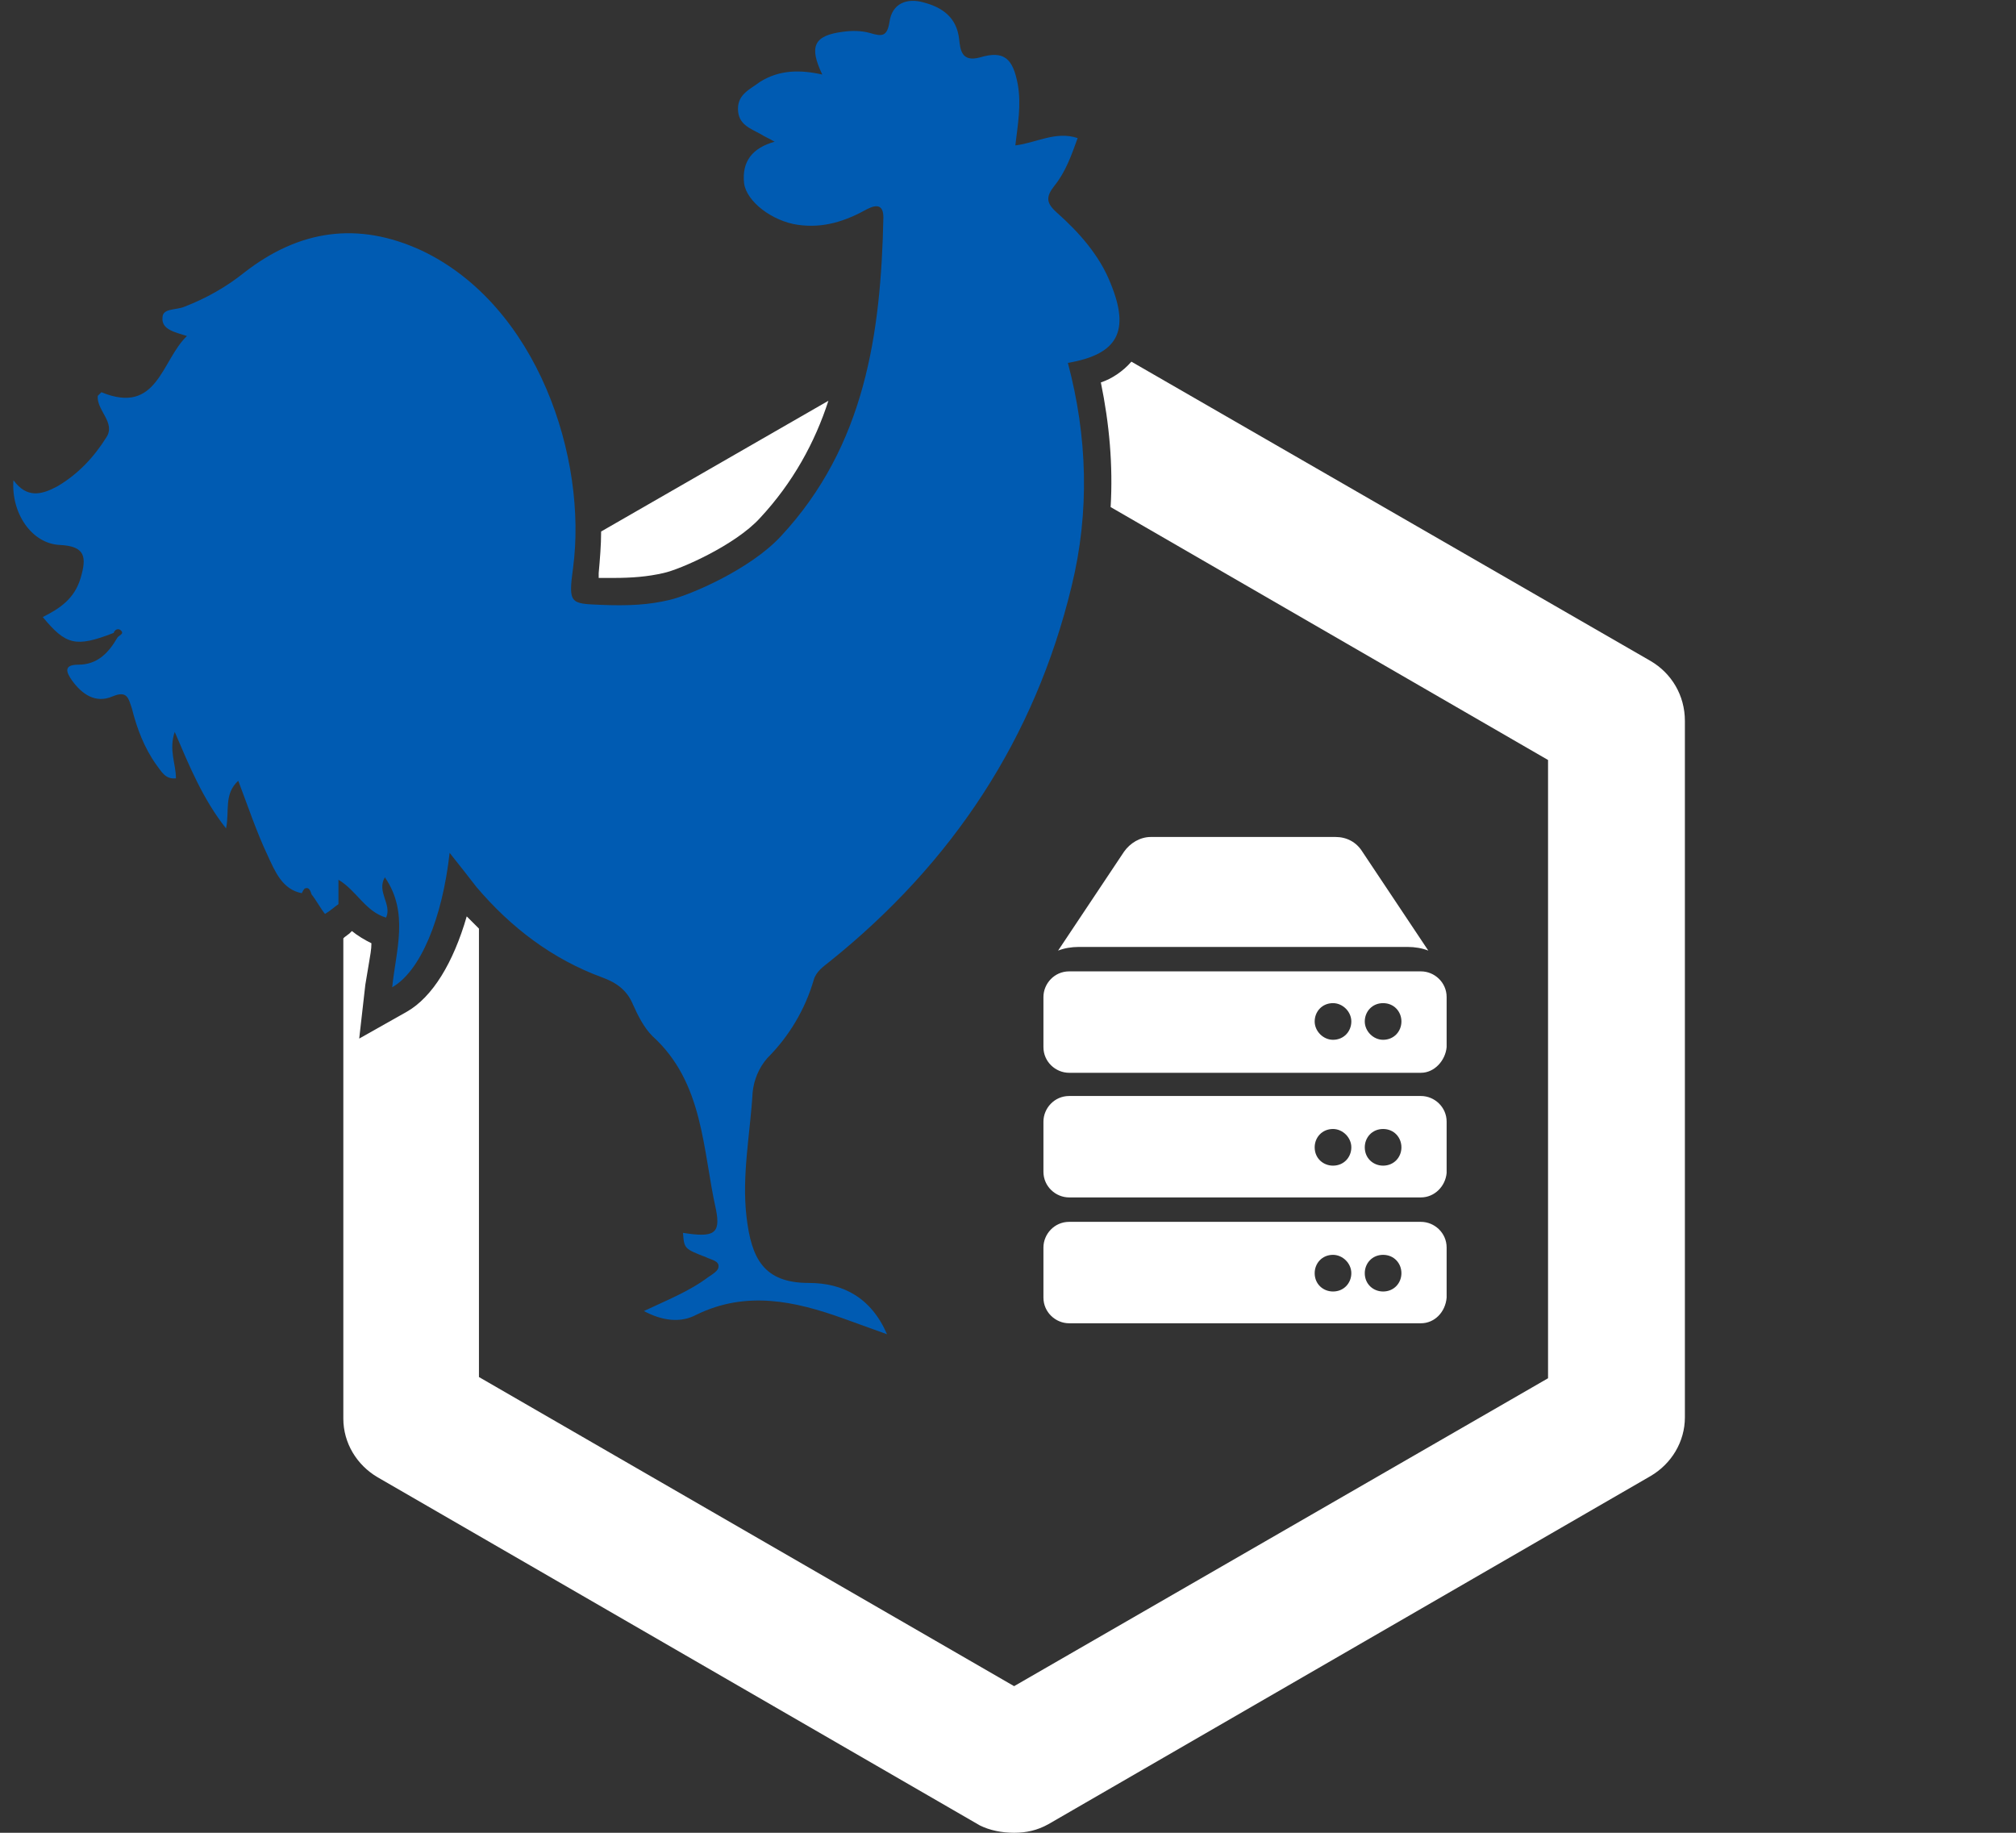 <?xml version="1.0" encoding="utf-8"?>
<!-- Generator: Adobe Illustrator 22.1.0, SVG Export Plug-In . SVG Version: 6.00 Build 0)  -->
<svg version="1.1" id="Calque_1" xmlns="http://www.w3.org/2000/svg" xmlns:xlink="http://www.w3.org/1999/xlink" x="0px" y="0px"
	 viewBox="0 0 165 150" style="enable-background:new 0 0 165 150;" xml:space="preserve">
<rect x="0" y="0" width="165" height="150" fill="#333333" stroke="none"/>
<style type="text/css">
	.st0{fill:#020202;}
	.st1{fill:#030304;}
	.st2{fill:#FFFFFF;}
	.st3{fill:#005BB2;}
</style>
<g>
	<g>
		<path class="st2" d="M116.3,87.8H87.5c-1.1,0-2.1-0.9-2.1-2.1v-4.1c0-1.1,0.9-2.1,2.1-2.1h28.8c1.1,0,2.1,0.9,2.1,2.1v4.1
			C118.3,86.8,117.4,87.8,116.3,87.8z M113.2,82.1c-0.9,0-1.5,0.7-1.5,1.5s0.7,1.5,1.5,1.5c0.9,0,1.5-0.7,1.5-1.5
			S114.1,82.1,113.2,82.1z M109.1,82.1c-0.9,0-1.5,0.7-1.5,1.5s0.7,1.5,1.5,1.5c0.9,0,1.5-0.7,1.5-1.5S109.9,82.1,109.1,82.1z
			 M116.3,98H87.5c-1.1,0-2.1-0.9-2.1-2.1v-4.1c0-1.1,0.9-2.1,2.1-2.1h28.8c1.1,0,2.1,0.9,2.1,2.1V96C118.3,97.1,117.4,98,116.3,98z
			 M113.2,92.4c-0.9,0-1.5,0.7-1.5,1.5c0,0.9,0.7,1.5,1.5,1.5c0.9,0,1.5-0.7,1.5-1.5C114.7,93.1,114.1,92.4,113.2,92.4z M109.1,92.4
			c-0.9,0-1.5,0.7-1.5,1.5c0,0.9,0.7,1.5,1.5,1.5c0.9,0,1.5-0.7,1.5-1.5C110.6,93.1,109.9,92.4,109.1,92.4z M116.3,108.3H87.5
			c-1.1,0-2.1-0.9-2.1-2.1v-4.1c0-1.1,0.9-2.1,2.1-2.1h28.8c1.1,0,2.1,0.9,2.1,2.1v4.1C118.3,107.4,117.4,108.3,116.3,108.3z
			 M113.2,102.7c-0.9,0-1.5,0.7-1.5,1.5c0,0.9,0.7,1.5,1.5,1.5c0.9,0,1.5-0.7,1.5-1.5C114.7,103.4,114.1,102.7,113.2,102.7z
			 M109.1,102.7c-0.9,0-1.5,0.7-1.5,1.5c0,0.9,0.7,1.5,1.5,1.5c0.9,0,1.5-0.7,1.5-1.5C110.6,103.4,109.9,102.7,109.1,102.7z"/>
		<path class="st2" d="M115.2,77.5c0.6,0,1.2,0.1,1.7,0.3l-5.4-8.1c-0.5-0.8-1.3-1.2-2.2-1.2H94.2c-0.9,0-1.7,0.5-2.2,1.2l-5.4,8.1
			c0.5-0.2,1.1-0.3,1.7-0.3H115.2z"/>
	</g>
	<g>
		<path class="st3" d="M27.7,74c0-0.6,0-1.2,0-2c1.5,0.9,2.2,2.6,3.9,3.1c0.5-1.1-0.8-2.1-0.1-3.3c2,2.9,0.9,6,0.6,9
			c2.3-1.3,4.1-5.6,4.7-11c0.8,1,1.5,1.9,2.2,2.8c2.8,3.3,6.2,5.9,10.3,7.4c1.1,0.4,2,1,2.5,2.2c0.4,0.9,0.9,1.9,1.6,2.6
			c4.2,3.8,4.1,9.3,5.2,14.2c0.4,2-0.2,2.3-2.7,1.9c0.1,1.3,0.1,1.3,1.9,2c0.4,0.2,1.1,0.3,1,0.8c0,0.3-0.5,0.6-0.8,0.8
			c-1.6,1.2-3.4,1.9-5.3,2.8c1.5,0.8,3,1,4.3,0.3c4.1-2,8.1-1.1,12,0.3c1.1,0.4,2.2,0.8,3.6,1.3c-1.3-3-3.6-4.2-6.4-4.2
			c-3.7,0-4.7-2-5.1-5.4c-0.4-3.4,0.3-6.8,0.5-10.2c0.1-1,0.5-2,1.2-2.8c1.8-1.8,3.1-4,3.8-6.4c0.2-0.7,0.8-1.1,1.3-1.5
			C78,70.6,84.7,60.4,87.7,48c1.5-6.1,1.3-12.3-0.3-18.3c4.1-0.7,5.1-2.6,3.5-6.5c-0.9-2.3-2.6-4.2-4.4-5.8
			c-0.9-0.8-0.9-1.3-0.2-2.2c0.9-1.1,1.4-2.5,1.9-3.9c-1.8-0.6-3.4,0.4-5.1,0.6c0.2-1.7,0.5-3.3,0.2-5c-0.4-2.1-1.1-2.8-3.1-2.2
			c-1.5,0.4-1.6-0.6-1.7-1.5c-0.2-1.8-1.4-2.6-2.9-3c-1.4-0.4-2.6,0.1-2.8,1.6c-0.2,1.2-0.6,1.2-1.6,0.9c-0.7-0.2-1.5-0.2-2.2-0.1
			c-2.4,0.3-2.8,1.2-1.7,3.5c-1.8-0.4-3.5-0.4-5.1,0.6c-0.8,0.6-1.8,1-1.8,2.2c0,1.3,1,1.6,1.9,2.1c0.3,0.2,0.6,0.3,1.1,0.6
			c-1.8,0.5-2.7,1.6-2.5,3.4c0.2,1.5,2.3,3.1,4.4,3.4c2.1,0.3,3.9-0.3,5.7-1.3c0.8-0.4,1.3-0.3,1.3,0.7c-0.2,9.5-1.5,18.7-8.4,26.1
			c-2.5,2.7-7.4,4.8-9.1,5.2s-3.3,0.5-5.7,0.4s-2.6-0.1-2.2-3c1.2-9-2.9-21.5-12.4-26c-5.2-2.4-10-1.7-14.5,1.8
			c-1.5,1.2-3.1,2.1-4.9,2.8c-0.7,0.3-1.8,0.1-1.8,0.9c-0.1,1,1.1,1.2,2,1.5c-2.1,2-2.4,6.5-7,4.6c-0.1,0.1-0.2,0.2-0.3,0.3
			c-0.1,1.2,1.5,2.2,0.7,3.4c-1,1.6-2.3,3-4,4c-1.3,0.7-2.5,1-3.6-0.5c-0.2,2.7,1.5,5.2,3.8,5.3c2.1,0.1,2.2,1,1.7,2.7
			c-0.5,1.7-1.7,2.5-3.1,3.2c1.9,2.3,2.7,2.5,5.8,1.3c0.1-0.3,0.4-0.4,0.6-0.2c0.3,0.3-0.2,0.4-0.3,0.6c-0.7,1.2-1.6,2.2-3.2,2.2
			c-1.2,0-1,0.6-0.5,1.3c0.8,1.1,1.9,1.9,3.3,1.3c1.2-0.5,1.3,0.1,1.6,1c0.4,1.6,1,3.2,2,4.6c0.4,0.5,0.7,1.2,1.6,1.1
			c0-1.2-0.6-2.3-0.1-3.8c1.2,2.8,2.3,5.5,4.2,7.9c0.3-1.4-0.2-2.8,1-3.9c0.8,2.1,1.5,4.2,2.4,6.1c0.6,1.3,1.2,2.8,2.8,3.1
			c0.1-0.2,0.2-0.4,0.3-0.4c0.3-0.1,0.4,0.2,0.5,0.5c0.4,0.5,0.7,1.1,1.1,1.6C27.1,74.5,27.4,74.2,27.7,74z"/>
		<g>
			<path class="st2" d="M49,46.9c0,0.1,0,0.2,0,0.4c0,0,0.1,0,0.1,0c0.4,0,0.8,0,1.1,0c1.5,0,2.8-0.1,4.1-0.4
				c1.4-0.3,5.9-2.3,7.9-4.5c2.7-2.9,4.5-6.2,5.6-9.6L49.2,43.5C49.2,44.6,49.1,45.8,49,46.9z"/>
			<path class="st2" d="M135.1,54.1L92.6,29.6c-0.7,0.8-1.6,1.4-2.5,1.7c0.7,3.4,1,6.8,0.8,10.2l35.8,20.7v50.6L83,138l-43.8-25.3
				V76c-0.3-0.3-0.7-0.7-1-1c-1.1,3.8-2.8,6.6-4.9,7.8l-3.9,2.2l0.5-4.4c0.1-0.6,0.2-1.2,0.3-1.8c0.1-0.6,0.2-1.1,0.2-1.6
				c-0.6-0.3-1.1-0.6-1.6-1l-0.2,0.2l-0.4,0.3l-0.1,0.1v39.3c0,2,1.1,3.8,2.8,4.8l49.3,28.5C81,149.8,82,150,83,150s1.9-0.2,2.8-0.7
				l49.3-28.5c1.7-1,2.8-2.8,2.8-4.8v-57C137.9,56.9,136.8,55.1,135.1,54.1z"/>
		</g>
	</g>
</g>
</svg>
